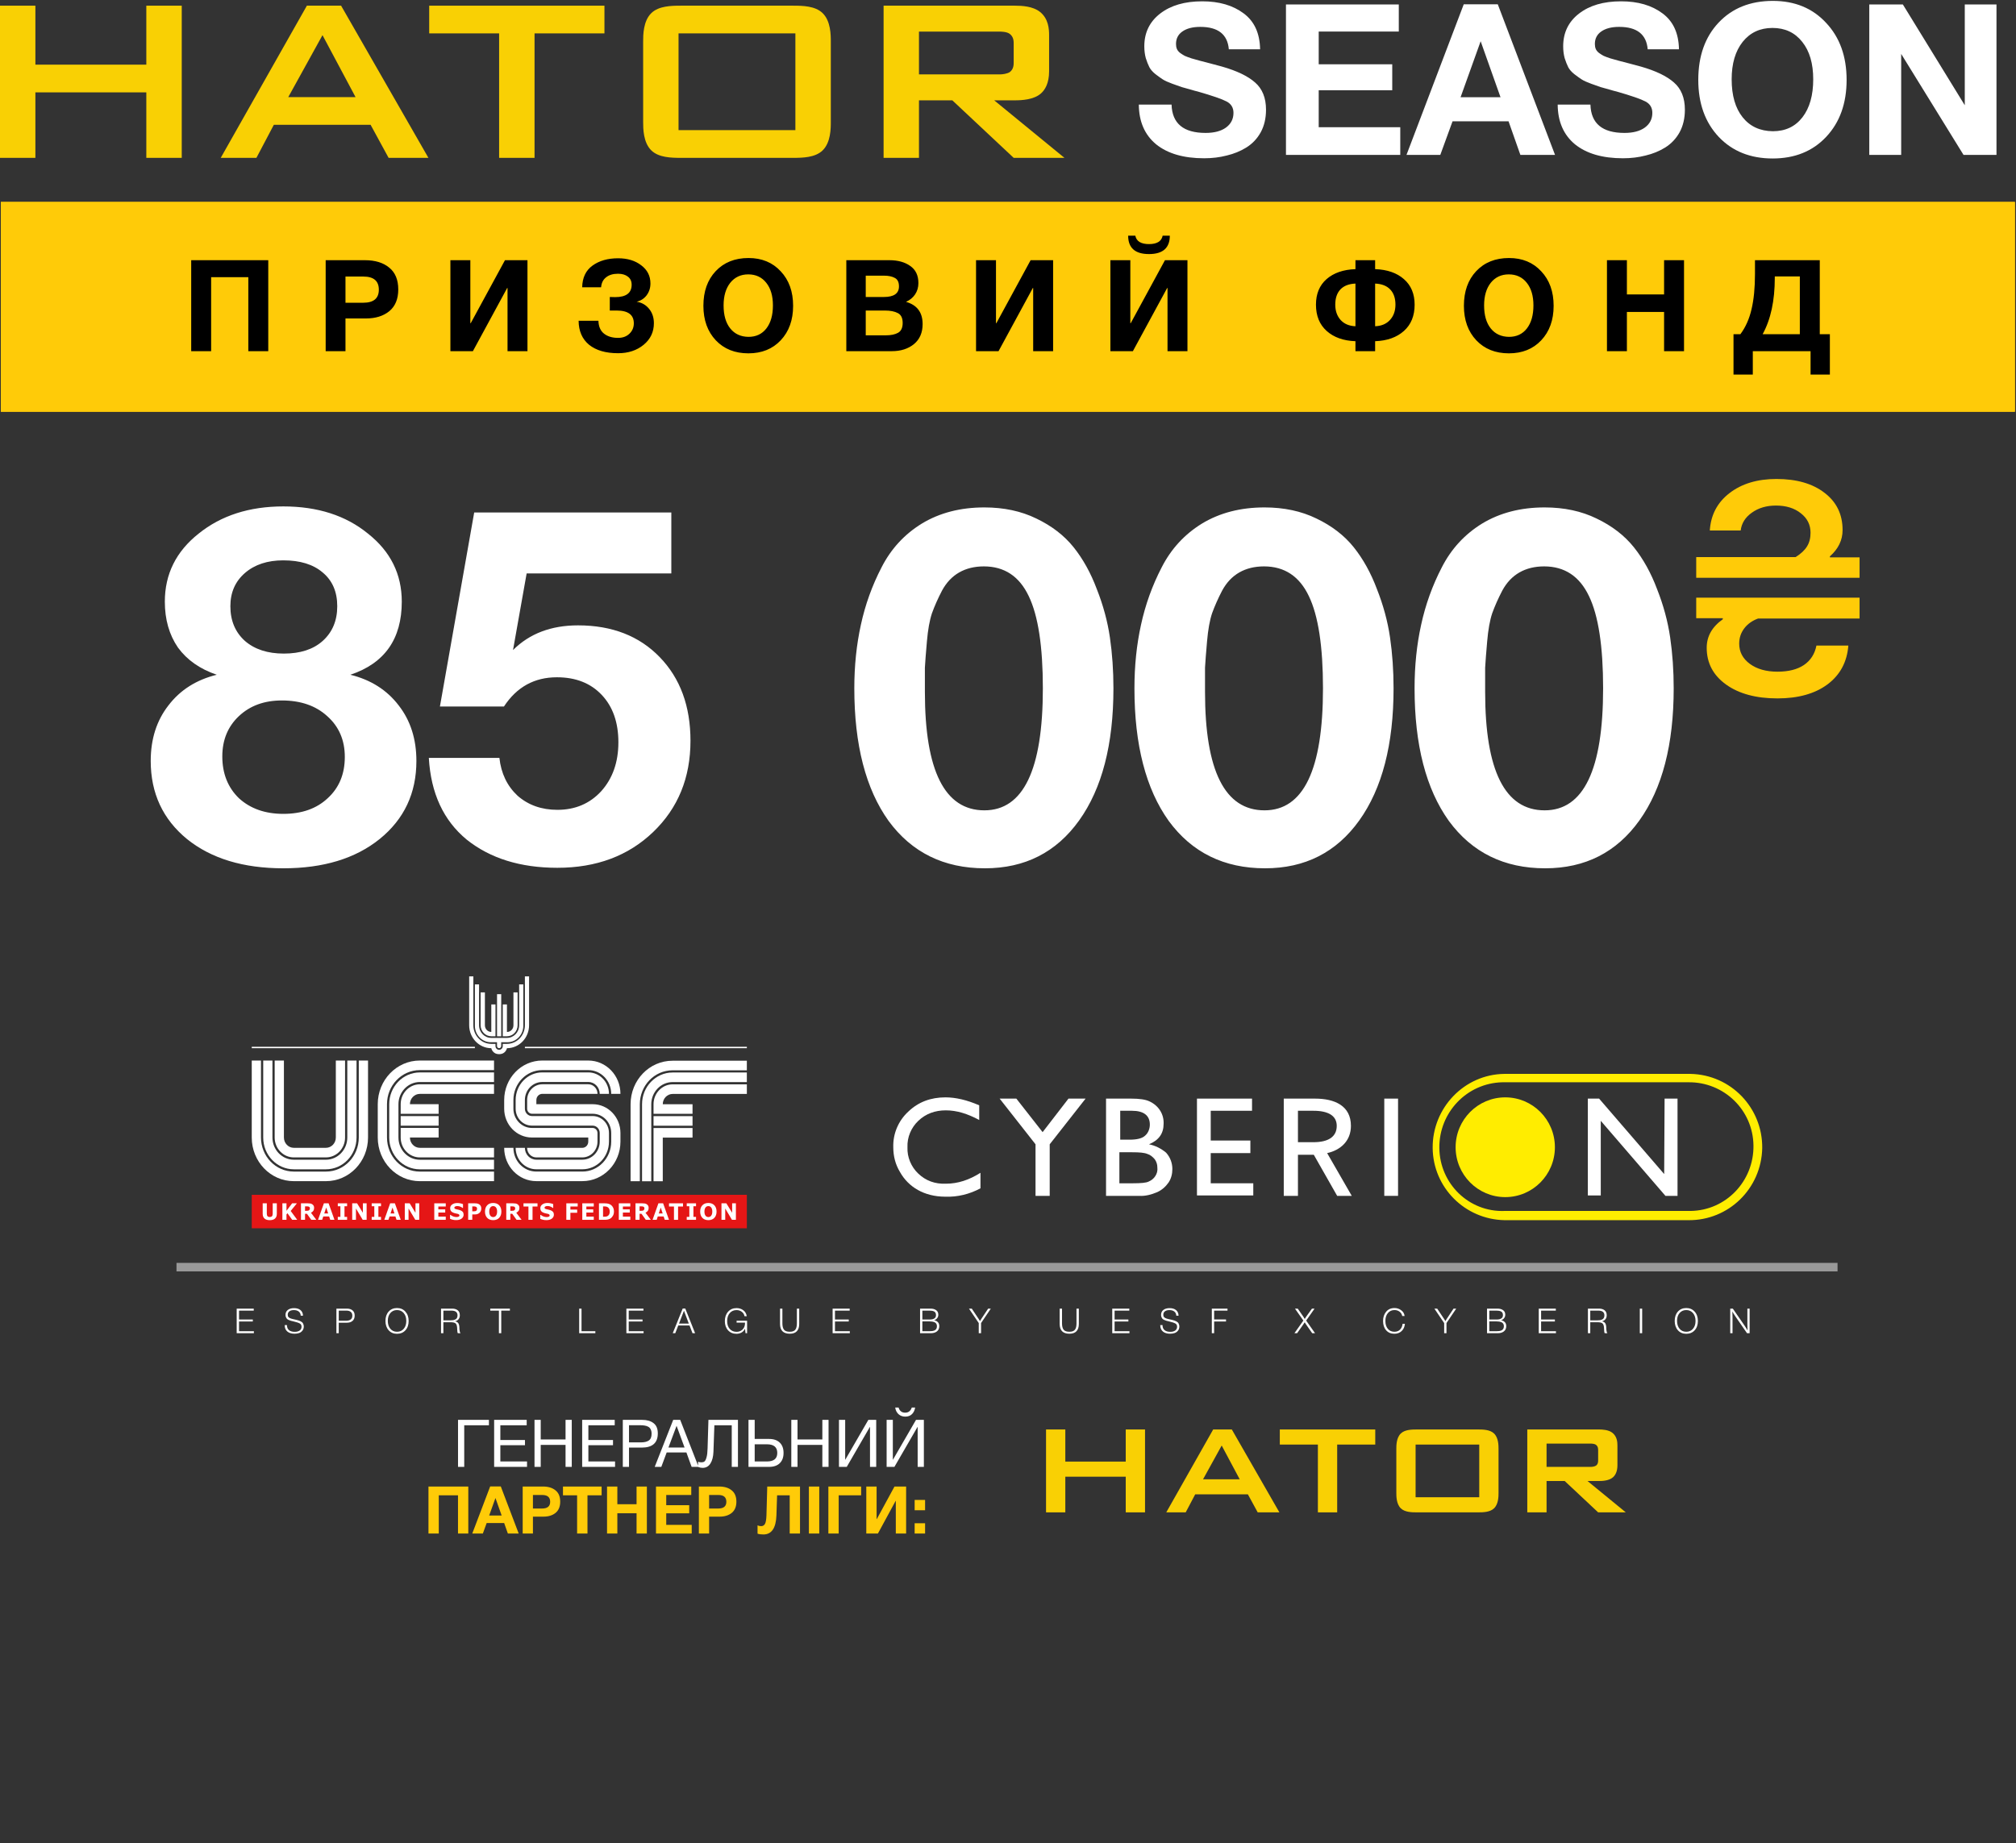 <?xml version="1.0" encoding="UTF-8"?> <svg xmlns="http://www.w3.org/2000/svg" width="1028" height="940" viewBox="0 0 1028 940" fill="none"><rect x="0" y="0" width="1028" height="940" fill="#333333" stroke="none"/> <path d="M90 646.297L937 646.297" stroke="white" stroke-opacity="0.5" stroke-width="4.342"></path> <path d="M848.812 560.336H855.406V609.933H849.237L816.266 571.666V609.719H809.672V560.336H815.415L848.599 598.816L848.812 560.336Z" fill="white"></path> <path d="M468.267 598.603C464.65 595.183 462.523 590.266 462.736 585.135C462.523 580.004 464.65 575.087 468.267 571.667C472.095 568.033 476.775 566.322 482.306 566.322C487.836 566.322 493.367 568.033 499.323 571.239V563.757C492.942 560.978 487.198 559.695 482.093 559.695C474.648 559.695 468.267 562.047 463.161 566.964C458.056 571.667 455.291 578.294 455.504 585.135C455.504 589.625 456.567 593.9 458.907 597.748C461.034 601.596 464.225 604.803 468.054 606.941C471.883 609.079 476.563 610.361 482.093 610.361C488.262 610.575 494.431 609.079 499.961 606.086V598.176C494.218 601.81 488.475 603.734 482.306 603.734C476.775 603.948 472.095 602.238 468.267 598.603Z" fill="white"></path> <path d="M531.652 577.438L518.251 560.336H509.742L528.036 583.638V609.933H535.268V583.638L553.562 560.336H544.84L531.652 577.438Z" fill="white"></path> <path d="M585.902 583.638C591.007 581.5 593.347 578.08 593.347 573.163C593.56 568.246 590.794 563.97 586.327 561.832C584.2 560.763 581.009 560.336 576.755 560.336H563.992V609.933H580.797C583.988 610.147 587.178 609.292 590.156 608.009C592.496 606.94 594.411 605.23 595.9 603.092C597.176 601.168 597.814 598.816 597.814 596.251C597.814 593.258 596.75 590.265 594.623 587.914C592.071 585.776 589.093 584.279 585.902 583.638ZM571.012 566.536H577.181C583.137 566.536 586.327 568.887 586.327 573.59C586.327 575.728 585.477 577.866 583.988 579.149C582.498 580.645 579.733 581.286 575.904 581.286H571.225V566.536H571.012ZM589.093 599.885C588.242 601.168 587.178 602.023 585.689 602.664C584.413 603.306 581.648 603.52 577.819 603.52H570.799V587.7H577.393C581.009 587.7 583.562 587.914 585.051 588.555C586.54 588.982 587.816 590.051 588.88 591.334C589.731 592.617 590.156 593.899 590.156 595.396C590.369 597.106 589.944 598.603 589.093 599.885Z" fill="white"></path> <path d="M617.379 588.127H637.587V581.714H617.379V566.536H638.438V560.336H610.359V609.719H639.076V603.52H617.379V588.127Z" fill="white"></path> <path d="M688.864 574.232C688.864 563.97 680.569 560.336 670.571 560.336H654.617V609.933H661.85V588.982H669.933L681.845 609.933H689.29L676.74 588.127C683.547 586.631 688.864 581.928 688.864 574.232ZM661.85 566.536H669.72C677.378 566.536 681.632 569.101 681.632 574.232C681.632 579.79 677.378 582.569 669.72 582.569H661.85V566.536Z" fill="white"></path> <path d="M712.895 560.336H705.875V609.933H712.895V560.336Z" fill="white"></path> <path d="M860.944 552.002C879.025 551.788 893.915 566.112 894.128 584.283C894.34 602.454 880.088 617.419 862.007 617.633C861.582 617.633 861.369 617.633 860.944 617.633H767.136C749.055 618.274 734.165 603.737 733.952 585.566C733.74 567.394 747.992 552.43 766.073 552.002C766.498 552.002 766.711 552.002 767.136 552.002H860.944ZM860.944 547.727H767.136C746.715 547.94 730.336 565.043 730.549 585.566C730.762 605.661 746.928 621.908 767.136 622.336H860.944C881.365 622.55 898.169 606.302 898.595 585.566C898.807 565.043 882.641 548.154 862.007 547.727C861.795 547.727 861.369 547.727 860.944 547.727Z" fill="#FFED00"></path> <path d="M767.563 610.575C781.543 610.575 792.876 599.185 792.876 585.135C792.876 571.085 781.543 559.695 767.563 559.695C753.583 559.695 742.25 571.085 742.25 585.135C742.25 599.185 753.583 610.575 767.563 610.575Z" fill="#FFED00"></path> <path d="M129.395 667.447V668.469H121.889V672.997H128.919V674.001H121.889V678.97H129.465V679.992H120.691V667.447H129.395ZM154.517 671.059H153.354C153.307 670.131 152.972 669.426 152.35 668.944C151.739 668.451 150.911 668.204 149.865 668.204C148.879 668.204 148.109 668.41 147.557 668.821C147.005 669.232 146.729 669.814 146.729 670.565C146.729 670.836 146.758 671.076 146.817 671.288C146.888 671.488 147.005 671.664 147.169 671.816C147.346 671.969 147.504 672.098 147.645 672.204C147.798 672.298 148.039 672.398 148.368 672.504C148.697 672.598 148.961 672.674 149.161 672.733C149.36 672.78 149.677 672.85 150.112 672.944C150.582 673.05 150.964 673.138 151.257 673.208C151.551 673.279 151.886 673.373 152.262 673.49C152.638 673.608 152.937 673.725 153.16 673.843C153.395 673.96 153.636 674.107 153.883 674.283C154.129 674.459 154.317 674.653 154.447 674.865C154.576 675.076 154.681 675.329 154.764 675.622C154.858 675.904 154.905 676.221 154.905 676.574C154.905 677.431 154.664 678.148 154.182 678.724C153.712 679.299 153.137 679.699 152.455 679.922C151.774 680.145 151.017 680.256 150.183 680.256C148.62 680.256 147.393 679.875 146.5 679.111C145.619 678.348 145.178 677.296 145.178 675.957V675.851H146.324C146.324 676.991 146.67 677.848 147.363 678.424C148.068 679 149.037 679.287 150.271 679.287C151.351 679.287 152.203 679.058 152.826 678.6C153.448 678.142 153.759 677.508 153.759 676.697C153.759 675.91 153.46 675.352 152.861 675.023C152.273 674.683 151.157 674.319 149.513 673.931C148.984 673.813 148.591 673.719 148.332 673.649C148.086 673.578 147.751 673.455 147.328 673.279C146.905 673.103 146.588 672.915 146.377 672.715C146.177 672.504 145.995 672.222 145.83 671.869C145.666 671.517 145.584 671.106 145.584 670.636C145.584 669.579 145.971 668.745 146.747 668.134C147.534 667.511 148.603 667.2 149.953 667.2C151.316 667.2 152.403 667.529 153.213 668.187C154.024 668.833 154.458 669.79 154.517 671.059ZM171.536 667.447H176.91C178.12 667.447 179.077 667.752 179.782 668.363C180.499 668.962 180.857 669.831 180.857 670.971C180.857 672.169 180.499 673.079 179.782 673.702C179.066 674.324 178.096 674.636 176.875 674.636H172.734V679.992H171.536V667.447ZM172.734 668.469V673.631H176.54C177.468 673.631 178.22 673.426 178.795 673.015C179.371 672.592 179.659 671.94 179.659 671.059C179.659 670.19 179.394 669.543 178.866 669.121C178.337 668.686 177.603 668.469 176.663 668.469H172.734ZM202.457 667.147C204.207 667.147 205.629 667.758 206.721 668.98C207.825 670.201 208.377 671.793 208.377 673.755C208.377 675.705 207.831 677.285 206.739 678.494C205.646 679.693 204.213 680.292 202.439 680.292C200.677 680.292 199.256 679.687 198.175 678.477C197.095 677.267 196.554 675.681 196.554 673.719C196.554 671.758 197.095 670.172 198.175 668.962C199.268 667.752 200.695 667.147 202.457 667.147ZM202.439 668.187C201.042 668.187 199.908 668.692 199.039 669.702C198.181 670.712 197.753 672.04 197.753 673.684C197.753 675.364 198.181 676.715 199.039 677.737C199.896 678.747 201.036 679.252 202.457 679.252C203.878 679.252 205.018 678.747 205.875 677.737C206.745 676.727 207.179 675.393 207.179 673.737C207.179 672.081 206.745 670.742 205.875 669.72C205.006 668.698 203.861 668.187 202.439 668.187ZM224.891 667.447H230.565C231.751 667.447 232.697 667.729 233.402 668.292C234.118 668.845 234.476 669.69 234.476 670.83C234.476 671.64 234.259 672.316 233.825 672.856C233.402 673.385 232.803 673.743 232.027 673.931C232.791 674.072 233.331 674.366 233.648 674.812C233.977 675.247 234.171 675.898 234.23 676.768C234.23 676.791 234.236 676.95 234.247 677.243C234.259 677.537 234.271 677.79 234.283 678.001C234.306 678.213 234.335 678.465 234.371 678.759C234.418 679.052 234.476 679.305 234.547 679.516C234.629 679.728 234.723 679.886 234.829 679.992H233.472C233.366 679.863 233.29 679.634 233.243 679.305C233.196 678.976 233.161 678.553 233.137 678.036C233.114 677.52 233.102 677.243 233.102 677.208C233.02 676.069 232.744 675.317 232.274 674.953C231.804 674.577 230.97 674.389 229.772 674.389H226.089V679.992H224.891V667.447ZM226.089 668.469V673.438H229.631C230.148 673.438 230.594 673.408 230.97 673.349C231.346 673.291 231.722 673.179 232.098 673.015C232.485 672.85 232.779 672.592 232.979 672.239C233.19 671.875 233.296 671.429 233.296 670.9C233.296 669.279 232.256 668.469 230.177 668.469H226.089ZM260.005 667.447V668.469H255.6V679.992H254.402V668.469H249.997V667.447H260.005ZM303.579 678.97V679.992H295.333V667.447H296.531V678.97H303.579ZM328.108 667.447V668.469H320.602V672.997H327.633V674.001H320.602V678.97H328.179V679.992H319.404V667.447H328.108ZM349.442 667.411L354.446 679.992H353.125L351.61 676.045H345.865L344.333 679.992H343.046L348.121 667.411H349.442ZM351.24 675.076L348.773 668.539L346.236 675.076H351.24ZM380.963 673.614V679.992H380.17L379.958 678.213L379.923 677.649C379.547 678.483 378.972 679.135 378.196 679.605C377.433 680.063 376.54 680.292 375.518 680.292C373.768 680.292 372.346 679.699 371.254 678.512C370.161 677.314 369.615 675.758 369.615 673.843C369.615 671.869 370.161 670.266 371.254 669.033C372.358 667.799 373.797 667.182 375.571 667.182C376.922 667.182 378.079 667.552 379.042 668.292C380.005 669.021 380.587 670.031 380.786 671.323H379.641C379.465 670.36 378.995 669.602 378.231 669.05C377.48 668.486 376.599 668.204 375.588 668.204C374.132 668.204 372.969 668.715 372.1 669.737C371.23 670.759 370.796 672.122 370.796 673.825C370.796 675.481 371.23 676.809 372.1 677.807C372.981 678.794 374.138 679.287 375.571 679.287C376.687 679.287 377.632 678.964 378.408 678.318C379.195 677.66 379.67 676.791 379.835 675.711C379.882 675.382 379.905 675.012 379.905 674.6H375.606V673.614H380.963ZM407.537 667.447V675.288C407.537 676.909 407.132 678.142 406.322 678.988C405.523 679.834 404.319 680.256 402.709 680.256C401.065 680.256 399.826 679.834 398.992 678.988C398.169 678.142 397.758 676.897 397.758 675.252V667.447H398.956V674.953C398.956 676.398 399.227 677.478 399.767 678.195C400.319 678.9 401.306 679.252 402.727 679.252C403.455 679.252 404.06 679.152 404.542 678.953C405.024 678.753 405.394 678.453 405.652 678.054C405.91 677.655 406.087 677.208 406.181 676.715C406.286 676.221 406.339 675.628 406.339 674.935V667.447H407.537ZM433.273 667.447V668.469H425.767V672.997H432.797V674.001H425.767V678.97H433.343V679.992H424.568V667.447H433.273ZM469.166 667.447H474.541C475.668 667.447 476.602 667.705 477.342 668.222C478.094 668.739 478.47 669.526 478.47 670.583C478.47 671.253 478.258 671.846 477.835 672.363C477.424 672.88 476.913 673.208 476.303 673.349C477.078 673.502 477.712 673.825 478.206 674.319C478.711 674.812 478.963 675.505 478.963 676.398C478.963 677.561 478.558 678.453 477.747 679.076C476.949 679.687 475.938 679.992 474.717 679.992H469.166V667.447ZM470.329 668.469V672.997H474.311C475.145 672.997 475.85 672.821 476.426 672.468C477.001 672.116 477.289 671.54 477.289 670.742C477.289 670.272 477.195 669.878 477.007 669.561C476.831 669.244 476.573 669.009 476.232 668.856C475.891 668.704 475.545 668.604 475.192 668.557C474.852 668.498 474.452 668.469 473.994 668.469H470.329ZM470.329 673.966V678.97H474.082C474.588 678.97 475.028 678.941 475.404 678.882C475.792 678.823 476.173 678.712 476.549 678.547C476.937 678.371 477.236 678.107 477.448 677.754C477.659 677.39 477.765 676.944 477.765 676.415C477.765 675.91 477.653 675.487 477.43 675.147C477.219 674.794 476.913 674.542 476.514 674.389C476.115 674.225 475.721 674.113 475.333 674.054C474.946 673.995 474.505 673.966 474.012 673.966H470.329ZM505.235 667.447L500.266 674.812V679.992H499.085V674.812L494.099 667.447H495.526L499.032 672.697C499.103 672.803 499.173 672.921 499.244 673.05C499.326 673.167 499.414 673.302 499.508 673.455C499.602 673.608 499.672 673.725 499.719 673.808C499.919 673.432 500.131 673.079 500.354 672.75L503.878 667.447H505.235ZM550.124 667.447V675.288C550.124 676.909 549.719 678.142 548.908 678.988C548.11 679.834 546.906 680.256 545.296 680.256C543.652 680.256 542.413 679.834 541.579 678.988C540.756 678.142 540.345 676.897 540.345 675.252V667.447H541.543V674.953C541.543 676.398 541.813 677.478 542.354 678.195C542.906 678.9 543.893 679.252 545.314 679.252C546.042 679.252 546.647 679.152 547.129 678.953C547.61 678.753 547.98 678.453 548.239 678.054C548.497 677.655 548.674 677.208 548.767 676.715C548.873 676.221 548.926 675.628 548.926 674.935V667.447H550.124ZM575.86 667.447V668.469H568.353V672.997H575.384V674.001H568.353V678.97H575.93V679.992H567.155V667.447H575.86ZM600.982 671.059H599.819C599.772 670.131 599.437 669.426 598.815 668.944C598.204 668.451 597.376 668.204 596.33 668.204C595.343 668.204 594.574 668.41 594.022 668.821C593.47 669.232 593.194 669.814 593.194 670.565C593.194 670.836 593.223 671.076 593.282 671.288C593.352 671.488 593.47 671.664 593.634 671.816C593.81 671.969 593.969 672.098 594.11 672.204C594.263 672.298 594.503 672.398 594.832 672.504C595.161 672.598 595.426 672.674 595.625 672.733C595.825 672.78 596.142 672.85 596.577 672.944C597.047 673.05 597.428 673.138 597.722 673.208C598.016 673.279 598.351 673.373 598.726 673.49C599.102 673.608 599.402 673.725 599.625 673.843C599.86 673.96 600.101 674.107 600.347 674.283C600.594 674.459 600.782 674.653 600.911 674.865C601.041 675.076 601.146 675.329 601.228 675.622C601.322 675.904 601.369 676.221 601.369 676.574C601.369 677.431 601.129 678.148 600.647 678.724C600.177 679.299 599.602 679.699 598.92 679.922C598.239 680.145 597.481 680.256 596.647 680.256C595.085 680.256 593.857 679.875 592.965 679.111C592.084 678.348 591.643 677.296 591.643 675.957V675.851H592.788C592.788 676.991 593.135 677.848 593.828 678.424C594.533 679 595.502 679.287 596.735 679.287C597.816 679.287 598.668 679.058 599.29 678.6C599.913 678.142 600.224 677.508 600.224 676.697C600.224 675.91 599.925 675.352 599.325 675.023C598.738 674.683 597.622 674.319 595.978 673.931C595.449 673.813 595.056 673.719 594.797 673.649C594.55 673.578 594.216 673.455 593.793 673.279C593.37 673.103 593.053 672.915 592.841 672.715C592.642 672.504 592.46 672.222 592.295 671.869C592.131 671.517 592.048 671.106 592.048 670.636C592.048 669.579 592.436 668.745 593.211 668.134C593.998 667.511 595.067 667.2 596.418 667.2C597.781 667.2 598.867 667.529 599.678 668.187C600.488 668.833 600.923 669.79 600.982 671.059ZM625.93 667.447V668.469H619.111V672.979H625.172V674.001H619.111V679.992H617.93V667.447H625.93ZM670.322 667.447L666.041 673.543L670.569 679.992H669.124L665.988 675.499C665.741 675.147 665.582 674.906 665.512 674.777C665.441 674.636 665.377 674.518 665.318 674.424C665.259 674.483 665.183 674.577 665.089 674.706C665.007 674.835 664.913 674.982 664.807 675.147C664.701 675.311 664.631 675.423 664.596 675.481L661.424 679.992H660.05L664.613 673.543L660.332 667.447H661.741L664.543 671.464C664.649 671.617 664.784 671.84 664.948 672.134C665.124 672.416 665.248 672.609 665.318 672.715C665.612 672.292 665.882 671.869 666.129 671.446L669.001 667.447H670.322ZM716.391 675.182C716.261 676.732 715.703 677.972 714.717 678.9C713.742 679.816 712.502 680.274 710.999 680.274C709.26 680.274 707.868 679.681 706.823 678.494C705.777 677.308 705.255 675.722 705.255 673.737C705.255 671.881 705.772 670.319 706.805 669.05C707.851 667.781 709.284 667.147 711.105 667.147C712.373 667.147 713.507 667.523 714.505 668.275C715.515 669.015 716.091 669.996 716.232 671.217H715.034C714.846 670.289 714.394 669.555 713.677 669.015C712.961 668.463 712.091 668.187 711.069 668.187C709.683 668.187 708.561 668.698 707.704 669.72C706.858 670.73 706.435 672.069 706.435 673.737C706.435 675.405 706.852 676.744 707.686 677.754C708.532 678.753 709.648 679.252 711.034 679.252C712.244 679.252 713.207 678.882 713.924 678.142C714.64 677.39 715.069 676.404 715.21 675.182H716.391ZM742.558 667.447L737.589 674.812V679.992H736.409V674.812L731.422 667.447H732.849L736.356 672.697C736.426 672.803 736.497 672.921 736.567 673.05C736.65 673.167 736.738 673.302 736.832 673.455C736.926 673.608 736.996 673.725 737.043 673.808C737.243 673.432 737.454 673.079 737.677 672.75L741.201 667.447H742.558ZM758.263 667.447H763.638C764.765 667.447 765.699 667.705 766.439 668.222C767.191 668.739 767.567 669.526 767.567 670.583C767.567 671.253 767.355 671.846 766.932 672.363C766.521 672.88 766.01 673.208 765.4 673.349C766.175 673.502 766.809 673.825 767.302 674.319C767.808 674.812 768.06 675.505 768.06 676.398C768.06 677.561 767.655 678.453 766.844 679.076C766.046 679.687 765.035 679.992 763.814 679.992H758.263V667.447ZM759.426 668.469V672.997H763.408C764.242 672.997 764.947 672.821 765.523 672.468C766.098 672.116 766.386 671.54 766.386 670.742C766.386 670.272 766.292 669.878 766.104 669.561C765.928 669.244 765.67 669.009 765.329 668.856C764.988 668.704 764.642 668.604 764.289 668.557C763.949 668.498 763.549 668.469 763.091 668.469H759.426ZM759.426 673.966V678.97H763.179C763.685 678.97 764.125 678.941 764.501 678.882C764.889 678.823 765.27 678.712 765.646 678.547C766.034 678.371 766.333 678.107 766.545 677.754C766.756 677.39 766.862 676.944 766.862 676.415C766.862 675.91 766.75 675.487 766.527 675.147C766.316 674.794 766.01 674.542 765.611 674.389C765.212 674.225 764.818 674.113 764.43 674.054C764.043 673.995 763.602 673.966 763.109 673.966H759.426ZM793.345 667.447V668.469H785.839V672.997H792.869V674.001H785.839V678.97H793.415V679.992H784.64V667.447H793.345ZM809.71 667.447H815.383C816.57 667.447 817.515 667.729 818.22 668.292C818.937 668.845 819.295 669.69 819.295 670.83C819.295 671.64 819.078 672.316 818.643 672.856C818.22 673.385 817.621 673.743 816.846 673.931C817.609 674.072 818.15 674.366 818.467 674.812C818.796 675.247 818.99 675.898 819.048 676.768C819.048 676.791 819.054 676.95 819.066 677.243C819.078 677.537 819.09 677.79 819.101 678.001C819.125 678.213 819.154 678.465 819.189 678.759C819.236 679.052 819.295 679.305 819.366 679.516C819.448 679.728 819.542 679.886 819.648 679.992H818.291C818.185 679.863 818.109 679.634 818.062 679.305C818.015 678.976 817.979 678.553 817.956 678.036C817.933 677.52 817.921 677.243 817.921 677.208C817.839 676.069 817.562 675.317 817.093 674.953C816.623 674.577 815.789 674.389 814.591 674.389H810.908V679.992H809.71V667.447ZM810.908 668.469V673.438H814.45C814.966 673.438 815.413 673.408 815.789 673.349C816.165 673.291 816.541 673.179 816.916 673.015C817.304 672.85 817.598 672.592 817.797 672.239C818.009 671.875 818.115 671.429 818.115 670.9C818.115 669.279 817.075 668.469 814.996 668.469H810.908ZM837.373 667.447V679.992H836.175V667.447H837.373ZM859.868 667.147C861.619 667.147 863.04 667.758 864.132 668.98C865.237 670.201 865.789 671.793 865.789 673.755C865.789 675.705 865.242 677.285 864.15 678.494C863.058 679.693 861.624 680.292 859.851 680.292C858.089 680.292 856.667 679.687 855.587 678.477C854.506 677.267 853.966 675.681 853.966 673.719C853.966 671.758 854.506 670.172 855.587 668.962C856.679 667.752 858.106 667.147 859.868 667.147ZM859.851 668.187C858.453 668.187 857.319 668.692 856.45 669.702C855.593 670.712 855.164 672.04 855.164 673.684C855.164 675.364 855.593 676.715 856.45 677.737C857.308 678.747 858.447 679.252 859.868 679.252C861.29 679.252 862.429 678.747 863.287 677.737C864.156 676.727 864.591 675.393 864.591 673.737C864.591 672.081 864.156 670.742 863.287 669.72C862.417 668.698 861.272 668.187 859.851 668.187ZM892.17 667.447V679.992H890.848L885.016 671.57C884.241 670.442 883.689 669.549 883.36 668.892C883.418 669.726 883.448 670.724 883.448 671.887V679.992H882.285V667.447H883.606L889.474 675.957C890.132 676.909 890.678 677.784 891.112 678.583C891.054 676.738 891.024 675.634 891.024 675.27V667.447H892.17Z" fill="white"></path> <path d="M236.722 748.164H233.557V724.188H249.316V726.95H236.722V748.164ZM268.574 724.188V726.95H255.138V734.459H267.698V737.119H255.138V745.403H268.742V748.164H251.972V724.188H268.574ZM291.55 724.188V748.164H288.385V736.951H275.724V748.164H272.558V724.188H275.724V734.189H288.385V724.188H291.55ZM313.461 724.188V726.95H300.025V734.459H312.586V737.119H300.025V745.403H313.63V748.164H296.86V724.188H313.461ZM317.581 724.188H327.447C329.894 724.188 331.836 724.749 333.273 725.872C334.709 726.972 335.428 728.712 335.428 731.091C335.428 735.918 332.7 738.331 327.245 738.331H320.746V748.164H317.581V724.188ZM320.746 726.916V735.671H326.841C328.547 735.671 329.871 735.357 330.814 734.728C331.78 734.077 332.262 732.932 332.262 731.293C332.262 730.373 332.105 729.61 331.791 729.004C331.499 728.397 331.061 727.949 330.478 727.657C329.894 727.365 329.288 727.174 328.659 727.084C328.031 726.972 327.279 726.916 326.403 726.916H320.746ZM346.85 724.188L356.212 748.164H352.676L350.016 740.823H339.947L337.22 748.164H333.852L343.281 724.188H346.85ZM349.073 738.298L344.998 727.219L340.857 738.298H349.073ZM376.296 724.188V748.164H373.131V726.95H364.275L363.803 740.453C363.713 742.967 363.197 744.965 362.254 746.447C361.334 747.928 359.998 748.669 358.247 748.669C357.529 748.669 356.765 748.512 355.957 748.198V745.504C356.316 745.728 356.889 745.841 357.675 745.841C358.326 745.841 358.842 745.695 359.224 745.403C359.628 745.089 359.976 744.393 360.267 743.315C360.582 742.237 360.761 740.733 360.806 738.803L361.244 724.188H376.296ZM399.55 741.059C399.55 743.304 398.899 745.055 397.597 746.312C396.318 747.547 394.511 748.164 392.176 748.164H381.67V724.188H384.835V733.92H392.176C394.533 733.92 396.351 734.549 397.631 735.806C398.911 737.04 399.55 738.791 399.55 741.059ZM396.351 741.059C396.351 738.118 394.6 736.648 391.098 736.648H384.835V745.403H391.098C394.6 745.403 396.351 743.955 396.351 741.059ZM422.497 724.188V748.164H419.332V736.951H406.67V748.164H403.505V724.188H406.67V734.189H419.332V724.188H422.497ZM427.807 748.164V724.188H430.972V744.494H431.039L442.792 724.188H446.799V748.164H443.633V727.791H443.566L431.78 748.164H427.807ZM466.656 717.891C466.431 719.306 465.881 720.439 465.006 721.292C464.153 722.123 463.019 722.538 461.605 722.538C460.235 722.538 459.079 722.112 458.136 721.259C457.216 720.383 456.666 719.261 456.486 717.891H458.203C458.72 719.642 459.842 720.518 461.571 720.518C463.232 720.518 464.355 719.642 464.938 717.891H466.656ZM452.108 748.164V724.188H455.274V744.494H455.341L467.093 724.188H471.101V748.164H467.935V727.791H467.868L456.082 748.164H452.108Z" fill="white"></path> <path d="M238.793 758.188V782.164H233.54V762.667H223.741V782.164H218.488V758.188H238.793ZM255.368 758.155L264.494 782.164H258.971L257.085 776.81H248.162L246.209 782.164H240.821L249.947 758.155H255.368ZM255.806 772.971L252.64 764.048L249.441 772.971H255.806ZM266.533 758.188H276.871C279.565 758.188 281.698 758.839 283.269 760.141C284.863 761.421 285.66 763.34 285.66 765.9C285.66 768.414 284.874 770.322 283.303 771.624C281.731 772.904 279.677 773.544 277.141 773.544H271.753V782.164H266.533V758.188ZM271.753 762.499V769.402H276.433C279.172 769.402 280.542 768.257 280.542 765.967C280.542 763.655 279.183 762.499 276.467 762.499H271.753ZM306.773 758.188V762.667H299.567V782.164H294.28V762.667H287.074V758.188H306.773ZM329.851 758.188V782.164H324.598V771.826H314.799V782.164H309.546V758.188H314.799V767.213H324.598V758.188H329.851ZM352.487 758.188V762.499H339.725V767.718H351.443V771.86H339.725V777.753H352.723V782.164H334.505V758.188H352.487ZM356.374 758.188H366.712C369.406 758.188 371.539 758.839 373.11 760.141C374.704 761.421 375.501 763.34 375.501 765.9C375.501 768.414 374.715 770.322 373.144 771.624C371.572 772.904 369.518 773.544 366.981 773.544H361.594V782.164H356.374V758.188ZM361.594 762.499V769.402H366.274C369.013 769.402 370.382 768.257 370.382 765.967C370.382 763.655 369.024 762.499 366.308 762.499H361.594ZM407.939 758.188V782.164H402.686V762.667H396.255L395.918 772.836C395.693 779.369 393.471 782.635 389.25 782.635C388.083 782.635 387.095 782.501 386.287 782.231V777.989C386.826 778.258 387.443 778.393 388.139 778.393C388.97 778.393 389.61 778.022 390.059 777.281C390.508 776.518 390.766 775.014 390.833 772.769L391.237 758.188H407.939ZM417.761 758.188V782.164H412.475V758.188H417.761ZM439.108 758.188V762.667H427.659V782.164H422.406V758.188H439.108ZM462.047 758.188V782.164H456.794V765.529H456.693L447.669 782.164H441.742V758.188H446.995V774.789H447.096L456.121 758.188H462.047ZM471.719 765.024V770.277H466.398V765.024H471.719ZM471.719 776.911V782.164H466.398V776.911H471.719Z" fill="#FFCB08"></path> <g clip-path="url(#clip0_559_2)"> <path d="M332.102 602.482H327.391V563.207C327.391 554.266 334.373 547.016 342.982 547.016H380.827V551.908H342.987C336.978 551.908 332.102 556.967 332.102 563.213V602.482Z" fill="white"></path> <path d="M326.258 602.474H321.547V563.204C321.547 550.95 331.113 541.016 342.913 541.016H380.832V545.908H342.918C333.719 545.908 326.264 553.651 326.264 563.204V602.468L326.258 602.474Z" fill="white"></path> <path d="M380.837 557.947V553.055H343.018C337.626 553.055 333.25 557.594 333.25 563.199V568.098H353.138V563.205H337.961C337.961 560.3 340.227 557.947 343.024 557.947H380.837Z" fill="white"></path> <path d="M353.138 575.328H333.25V602.481H337.961V580.221H353.138V575.328Z" fill="white"></path> <path d="M353.138 569.273H333.25V574.166H353.138V569.273Z" fill="white"></path> <path d="M299.99 546.969H276.513C269.015 546.969 262.938 553.281 262.938 561.067V565.48C262.938 570.251 266.66 574.117 271.254 574.117H302.208C304.202 574.117 305.813 575.795 305.813 577.861V582.279C305.813 587.365 301.846 591.484 296.949 591.484H273.472C270.254 591.484 267.649 588.778 267.649 585.437V585.426H262.938V585.437C262.938 591.479 267.654 596.377 273.472 596.377H296.949C304.446 596.377 310.524 590.065 310.524 582.279V577.866C310.524 573.095 306.802 569.229 302.208 569.229H271.254C269.26 569.229 267.649 567.55 267.649 565.485V561.067C267.649 555.981 271.616 551.862 276.513 551.862H299.99C303.207 551.862 305.813 554.567 305.813 557.908H310.524C310.524 551.867 305.808 546.969 299.99 546.969Z" fill="white"></path> <path d="M304.681 557.916C304.681 555.21 302.575 553.023 299.975 553.023H276.545C272.265 553.023 268.798 556.624 268.798 561.069V565.476C268.798 566.907 269.914 568.061 271.286 568.061H302.229C307.446 568.061 311.673 572.451 311.673 577.868V582.275C311.673 590.708 305.09 597.539 296.97 597.539H273.466C267.027 597.539 261.805 592.116 261.805 585.428H257.094C257.094 594.816 264.421 602.426 273.461 602.426H296.97C307.69 602.426 316.379 593.403 316.379 582.27V577.879C316.379 569.762 310.046 563.185 302.229 563.185H273.504V561.064C273.504 559.319 274.865 557.905 276.545 557.905H304.681V557.916Z" fill="white"></path> <path d="M300.012 540.914H276.503C265.783 540.914 257.094 549.938 257.094 561.071V565.483C257.094 573.601 263.427 580.178 271.244 580.178H299.969V582.282C299.969 584.027 298.608 585.441 296.928 585.441H268.792C268.792 588.141 270.898 590.328 273.498 590.328H296.928C301.208 590.328 304.675 586.727 304.675 582.282V577.875C304.675 576.445 303.559 575.291 302.187 575.291H271.244C266.027 575.291 261.8 570.9 261.8 565.483V561.076C261.8 552.644 268.383 545.807 276.503 545.807H300.006C306.446 545.807 311.668 551.23 311.668 557.917H316.379C316.379 548.529 309.052 540.92 300.012 540.92V540.914Z" fill="white"></path> <path d="M251.91 596.398H214.081C205.461 596.398 198.469 589.142 198.469 580.185V563.198C198.469 554.246 205.456 546.984 214.081 546.984H251.91V551.877H214.081C208.062 551.877 203.18 556.947 203.18 563.198V580.19C203.18 586.441 208.062 591.511 214.081 591.511H251.91V596.404V596.398Z" fill="white"></path> <path d="M223.666 569.25H204.32V574.143H223.666V569.25Z" fill="white"></path> <path d="M214.099 557.924H251.912V553.031H214.099C208.702 553.031 204.32 557.576 204.32 563.187V568.091H223.666V563.187H209.032C209.032 560.282 211.302 557.924 214.099 557.924Z" fill="white"></path> <path d="M214.099 585.437C211.302 585.437 209.032 583.079 209.032 580.174H223.666V575.281H204.32V580.174C204.32 585.779 208.697 590.33 214.099 590.33H251.912V585.437H214.099Z" fill="white"></path> <path d="M251.916 602.444H214.065C202.223 602.444 192.625 592.476 192.625 580.178V563.18C192.625 550.882 202.223 540.914 214.065 540.914H251.916V545.807H214.065C204.829 545.807 197.336 553.582 197.336 563.18V580.178C197.336 589.77 204.823 597.551 214.065 597.551H251.916V602.444Z" fill="white"></path> <path d="M134.219 580.178V540.914H138.93V580.178C138.93 586.429 143.806 591.493 149.826 591.493H166.199C172.218 591.493 177.094 586.429 177.094 580.183V540.914H181.806V580.178C181.806 589.13 174.818 596.391 166.193 596.391H149.826C141.206 596.391 134.219 589.135 134.219 580.183V580.178Z" fill="white"></path> <path d="M166.182 590.328H149.836C144.439 590.328 140.062 585.783 140.062 580.178V540.914H144.774V580.172C144.774 583.077 147.044 585.435 149.841 585.435H166.177C168.974 585.435 171.245 583.077 171.245 580.172V540.914H175.956V580.178C175.956 585.783 171.58 590.328 166.182 590.328Z" fill="white"></path> <path d="M166.231 602.438H149.805C137.968 602.438 128.375 592.476 128.375 580.183V540.914H133.086V580.178C133.086 589.77 140.573 597.546 149.81 597.546H166.236C175.473 597.546 182.954 589.77 182.954 580.183V540.914H187.666V580.183C187.666 592.476 178.073 602.438 166.236 602.438H166.231Z" fill="white"></path> <path d="M254.514 537.661C251.074 537.661 250.526 534.624 250.526 534.624C244.294 534.624 239.242 529.378 239.242 522.906V498H241.369V522.911C241.369 528.157 245.469 532.415 250.521 532.415H252.653V533.52C252.653 534.585 253.488 535.452 254.514 535.452C255.54 535.452 256.375 534.585 256.375 533.52V532.415H258.508C263.559 532.415 267.659 528.163 267.659 522.911V498H269.786V522.906C269.786 529.378 264.735 534.624 258.502 534.624C258.502 534.624 257.955 537.661 254.514 537.661Z" fill="white"></path> <path d="M264.724 502.078V522.919C264.724 526.481 261.943 529.369 258.513 529.369H250.494C247.064 529.369 244.283 526.481 244.283 522.919V502.078H242.156V523.173C242.156 527.818 245.778 531.578 250.25 531.578H253.44V533.506C253.44 534.113 253.919 534.61 254.504 534.61C255.089 534.61 255.567 534.113 255.567 533.506V531.578H258.758C263.23 531.578 266.851 527.818 266.851 523.173V502.078H264.724Z" fill="white"></path> <path d="M255.58 507.07H253.453V528.558H255.58V507.07Z" fill="white"></path> <path d="M252.653 512.302H250.526V526.334C248.728 526.334 247.266 524.821 247.266 522.949V506.172H245.086V522.899C245.086 526.019 247.521 528.548 250.526 528.543H252.653V512.302Z" fill="white"></path> <path d="M261.815 506.172V522.954C261.815 524.821 260.358 526.339 258.555 526.339H258.502V512.307H256.375V528.548H258.502C261.506 528.548 263.937 526.019 263.937 522.905V506.172H261.81H261.815Z" fill="white"></path> <path d="M236.055 533.906H128.375V534.619H236.055H242.155V533.906H236.055Z" fill="white"></path> <path d="M380.84 533.906H267.656V534.619H380.84V533.906Z" fill="white"></path> <path d="M380.831 609.406H128.375V626.487H380.831V609.406Z" fill="#E51616"></path> <path d="M141.158 619.11C141.158 620.148 140.855 620.943 140.244 621.501C139.632 622.053 138.739 622.329 137.553 622.329C136.367 622.329 135.469 622.053 134.862 621.501C134.256 620.949 133.953 620.154 133.953 619.115V613.742H136.054V618.988C136.054 619.574 136.171 620.005 136.405 620.292C136.638 620.579 137.021 620.722 137.553 620.722C138.085 620.722 138.457 620.584 138.696 620.308C138.936 620.032 139.058 619.596 139.058 618.988V613.742H141.158V619.11Z" fill="white"></path> <path d="M151.554 622.147H148.985L146.566 618.784L146.082 619.408V622.153H143.992V613.742H146.082V617.553L148.975 613.742H151.394L148.23 617.635L151.554 622.153V622.147Z" fill="white"></path> <path d="M161.27 622.153H158.717L156.516 619.071H155.548V622.153H153.469V613.742H156.973C157.452 613.742 157.861 613.77 158.207 613.825C158.552 613.88 158.871 614.002 159.174 614.195C159.478 614.383 159.722 614.626 159.903 614.924C160.084 615.222 160.174 615.598 160.174 616.051C160.174 616.669 160.036 617.177 159.759 617.569C159.483 617.961 159.084 618.287 158.574 618.547L161.275 622.147L161.27 622.153ZM158.01 616.321C158.01 616.111 157.967 615.929 157.888 615.78C157.803 615.631 157.659 615.509 157.457 615.427C157.313 615.366 157.148 615.327 156.962 615.316C156.776 615.305 156.553 615.294 156.303 615.294H155.548V617.558H156.191C156.526 617.558 156.803 617.542 157.026 617.508C157.25 617.475 157.441 617.398 157.59 617.276C157.733 617.161 157.84 617.033 157.909 616.89C157.978 616.746 158.01 616.559 158.01 616.321Z" fill="white"></path> <path d="M170.558 622.153H168.399L167.835 620.452H164.841L164.278 622.153H162.172L165.16 613.742H167.564L170.552 622.153H170.558ZM167.335 618.911L166.341 615.896L165.346 618.911H167.341H167.335Z" fill="white"></path> <path d="M176.993 622.153H172.25V620.662H173.579V615.233H172.25V613.742H176.993V615.233H175.664V620.662H176.993V622.153Z" fill="white"></path> <path d="M186.953 622.153H184.943L181.508 616.382V622.153H179.594V613.742H182.088L185.039 618.558V613.742H186.953V622.153Z" fill="white"></path> <path d="M194.282 622.153H189.539V620.662H190.868V615.233H189.539V613.742H194.282V615.233H192.953V620.662H194.282V622.153Z" fill="white"></path> <path d="M204.355 622.153H202.196L201.632 620.452H198.638L198.075 622.153H195.969L198.957 613.742H201.361L204.349 622.153H204.355ZM201.132 618.911L200.138 615.896L199.143 618.911H201.137H201.132Z" fill="white"></path> <path d="M213.774 622.153H211.764L208.328 616.382V622.153H206.414V613.742H208.908L211.859 618.558V613.742H213.774V622.153Z" fill="white"></path> <path d="M227.3 622.153H221.445V613.742H227.3V615.371H223.519V616.824H227.029V618.447H223.519V620.524H227.3V622.153Z" fill="white"></path> <path d="M236.416 619.497C236.416 620.325 236.075 620.999 235.4 621.518C234.725 622.037 233.805 622.297 232.646 622.297C231.975 622.297 231.391 622.236 230.891 622.115C230.391 621.993 229.923 621.839 229.492 621.651V619.635H229.721C230.152 619.994 230.635 620.27 231.173 620.458C231.71 620.651 232.22 620.745 232.715 620.745C232.842 620.745 233.007 620.734 233.214 620.712C233.422 620.69 233.592 620.651 233.72 620.602C233.879 620.535 234.012 620.447 234.113 620.348C234.214 620.248 234.267 620.094 234.267 619.895C234.267 619.712 234.193 619.552 234.044 619.42C233.895 619.287 233.672 619.182 233.385 619.111C233.082 619.033 232.757 618.967 232.417 618.901C232.077 618.834 231.757 618.752 231.465 618.647C230.784 618.415 230.295 618.106 229.992 617.713C229.694 617.321 229.545 616.83 229.545 616.25C229.545 615.466 229.886 614.825 230.561 614.334C231.236 613.842 232.108 613.594 233.167 613.594C233.698 613.594 234.225 613.649 234.746 613.754C235.267 613.859 235.719 613.997 236.097 614.157V616.095H235.873C235.549 615.825 235.145 615.598 234.677 615.416C234.209 615.234 233.72 615.14 233.225 615.14C233.05 615.14 232.879 615.151 232.704 615.179C232.534 615.201 232.364 615.25 232.204 615.317C232.061 615.372 231.944 615.46 231.837 615.571C231.736 615.687 231.683 615.819 231.683 615.963C231.683 616.184 231.763 616.355 231.928 616.476C232.092 616.592 232.401 616.703 232.853 616.802C233.151 616.868 233.438 616.929 233.709 616.99C233.98 617.051 234.278 617.134 234.592 617.238C235.214 617.448 235.671 617.736 235.964 618.1C236.256 618.464 236.405 618.934 236.405 619.514L236.416 619.497Z" fill="white"></path> <path d="M245.419 616.398C245.419 616.774 245.355 617.144 245.227 617.503C245.099 617.862 244.919 618.166 244.685 618.409C244.36 618.74 244.004 618.988 243.605 619.16C243.206 619.331 242.712 619.414 242.122 619.414H240.824V622.153H238.734V613.742H242.17C242.685 613.742 243.116 613.786 243.472 613.88C243.823 613.974 244.137 614.112 244.408 614.294C244.733 614.515 244.983 614.802 245.158 615.145C245.333 615.487 245.419 615.907 245.419 616.393V616.398ZM243.26 616.448C243.26 616.211 243.196 616.006 243.074 615.835C242.951 615.664 242.808 615.542 242.643 615.476C242.425 615.388 242.212 615.338 242.005 615.327C241.797 615.316 241.521 615.311 241.18 615.311H240.824V617.823H241.42C241.776 617.823 242.068 617.801 242.297 617.757C242.526 617.713 242.723 617.619 242.877 617.486C243.01 617.365 243.111 617.221 243.169 617.056C243.228 616.89 243.26 616.686 243.26 616.443V616.448Z" fill="white"></path> <path d="M255.659 617.95C255.659 619.291 255.286 620.352 254.547 621.141C253.808 621.931 252.787 622.323 251.479 622.323C250.171 622.323 249.155 621.931 248.416 621.141C247.677 620.352 247.305 619.286 247.305 617.95C247.305 616.613 247.677 615.531 248.416 614.747C249.155 613.962 250.176 613.57 251.479 613.57C252.782 613.57 253.797 613.962 254.542 614.747C255.286 615.531 255.659 616.602 255.659 617.95ZM252.888 620.081C253.09 619.827 253.244 619.523 253.34 619.175C253.436 618.828 253.489 618.419 253.489 617.95C253.489 617.447 253.431 617.016 253.319 616.663C253.207 616.309 253.058 616.022 252.877 615.807C252.691 615.58 252.479 615.415 252.239 615.315C252 615.216 251.745 615.161 251.484 615.161C251.224 615.161 250.968 615.21 250.735 615.31C250.501 615.409 250.288 615.569 250.091 615.796C249.91 616.006 249.761 616.298 249.65 616.668C249.538 617.038 249.48 617.469 249.48 617.961C249.48 618.452 249.533 618.888 249.644 619.242C249.756 619.595 249.9 619.882 250.08 620.103C250.261 620.324 250.474 620.49 250.719 620.595C250.963 620.7 251.218 620.755 251.484 620.755C251.75 620.755 252.005 620.7 252.25 620.595C252.495 620.49 252.707 620.319 252.888 620.092V620.081Z" fill="white"></path> <path d="M265.957 622.153H263.405L261.203 619.071H260.235V622.153H258.156V613.742H261.661C262.139 613.742 262.549 613.77 262.894 613.825C263.24 613.88 263.559 614.002 263.862 614.195C264.165 614.383 264.41 614.626 264.59 614.924C264.771 615.222 264.862 615.598 264.862 616.051C264.862 616.669 264.723 617.177 264.447 617.569C264.17 617.961 263.772 618.287 263.261 618.547L265.962 622.147L265.957 622.153ZM262.697 616.321C262.697 616.111 262.655 615.929 262.575 615.78C262.49 615.631 262.346 615.509 262.144 615.427C262.001 615.366 261.836 615.327 261.65 615.316C261.464 615.305 261.24 615.294 260.991 615.294H260.235V617.558H260.879C261.214 617.558 261.49 617.542 261.719 617.508C261.942 617.475 262.134 617.398 262.283 617.276C262.426 617.161 262.533 617.033 262.602 616.89C262.671 616.746 262.703 616.559 262.703 616.321H262.697Z" fill="white"></path> <path d="M274.084 615.371H271.553V622.153H269.463V615.371H266.938V613.742H274.084V615.371Z" fill="white"></path> <path d="M294.583 615.371H290.86V616.934H294.312V618.563H290.86V622.153H288.781V613.742H294.583V615.371Z" fill="white"></path> <path d="M302.776 622.153H296.922V613.742H302.776V615.371H298.996V616.824H302.505V618.447H298.996V620.524H302.776V622.153Z" fill="white"></path> <path d="M313.069 617.956C313.069 618.74 312.898 619.441 312.553 620.06C312.207 620.678 311.771 621.153 311.25 621.485C310.856 621.733 310.42 621.904 309.952 622.004C309.479 622.103 308.921 622.153 308.277 622.153H305.422V613.742H308.357C309.017 613.742 309.586 613.797 310.064 613.913C310.543 614.029 310.947 614.189 311.271 614.399C311.83 614.753 312.271 615.228 312.59 615.83C312.909 616.432 313.069 617.138 313.069 617.95V617.956ZM310.91 617.939C310.91 617.387 310.814 616.912 310.617 616.52C310.42 616.128 310.117 615.819 309.697 615.598C309.484 615.487 309.266 615.415 309.043 615.377C308.82 615.338 308.485 615.316 308.033 615.316H307.506V620.579H308.033C308.527 620.579 308.894 620.557 309.128 620.507C309.362 620.463 309.586 620.375 309.809 620.253C310.192 620.027 310.468 619.723 310.649 619.347C310.825 618.972 310.915 618.502 310.915 617.945L310.91 617.939Z" fill="white"></path> <path d="M321.402 622.153H315.547V613.742H321.402V615.371H317.621V616.824H321.13V618.447H317.621V620.524H321.402V622.153Z" fill="white"></path> <path d="M331.856 622.153H329.303L327.102 619.071H326.134V622.153H324.055V613.742H327.559C328.038 613.742 328.447 613.77 328.793 613.825C329.138 613.88 329.457 614.002 329.76 614.195C330.064 614.383 330.308 614.626 330.489 614.924C330.67 615.222 330.76 615.598 330.76 616.051C330.76 616.669 330.622 617.177 330.345 617.569C330.069 617.961 329.67 618.287 329.16 618.547L331.861 622.147L331.856 622.153ZM328.596 616.321C328.596 616.111 328.553 615.929 328.468 615.78C328.383 615.631 328.24 615.509 328.038 615.427C327.894 615.366 327.729 615.327 327.543 615.316C327.357 615.305 327.134 615.294 326.884 615.294H326.129V617.558H326.772C327.107 617.558 327.383 617.542 327.607 617.508C327.83 617.475 328.022 617.398 328.17 617.276C328.314 617.161 328.42 617.033 328.49 616.89C328.559 616.746 328.591 616.559 328.591 616.321H328.596Z" fill="white"></path> <path d="M341.136 622.153H338.977L338.413 620.452H335.419L334.856 622.153H332.75L335.738 613.742H338.142L341.13 622.153H341.136ZM337.913 618.911L336.919 615.896L335.925 618.911H337.919H337.913Z" fill="white"></path> <path d="M348.287 615.371H345.762V622.153H343.672V615.371H341.141V613.742H348.287V615.371Z" fill="white"></path> <path d="M354.923 622.153H350.18V620.662H351.509V615.233H350.18V613.742H354.923V615.233H353.594V620.662H354.923V622.153Z" fill="white"></path> <path d="M365.385 617.95C365.385 619.291 365.013 620.352 364.274 621.141C363.535 621.931 362.514 622.323 361.206 622.323C359.897 622.323 358.882 621.931 358.143 621.141C357.403 620.352 357.031 619.286 357.031 617.95C357.031 616.613 357.403 615.531 358.143 614.747C358.882 613.962 359.903 613.57 361.206 613.57C362.508 613.57 363.524 613.962 364.268 614.747C365.013 615.531 365.385 616.602 365.385 617.95ZM362.615 620.081C362.817 619.827 362.971 619.523 363.067 619.175C363.162 618.828 363.216 618.419 363.216 617.95C363.216 617.447 363.157 617.016 363.045 616.663C362.934 616.309 362.785 616.022 362.604 615.807C362.418 615.58 362.205 615.415 361.966 615.315C361.727 615.216 361.471 615.161 361.211 615.161C360.95 615.161 360.695 615.21 360.461 615.31C360.227 615.409 360.014 615.569 359.818 615.796C359.637 616.006 359.488 616.298 359.376 616.668C359.265 617.038 359.206 617.469 359.206 617.961C359.206 618.452 359.259 618.888 359.371 619.242C359.483 619.595 359.626 619.882 359.807 620.103C359.988 620.324 360.201 620.49 360.445 620.595C360.69 620.7 360.945 620.755 361.211 620.755C361.477 620.755 361.732 620.7 361.977 620.595C362.221 620.49 362.434 620.319 362.615 620.092V620.081Z" fill="white"></path> <path d="M375.25 622.153H373.24L369.805 616.382V622.153H367.891V613.742H370.385L373.336 618.558V613.742H375.25V622.153Z" fill="white"></path> <path d="M282.437 619.507C282.437 620.335 282.097 621.014 281.421 621.534C280.741 622.053 279.821 622.312 278.656 622.312C277.981 622.312 277.396 622.251 276.896 622.13C276.396 622.008 275.928 621.854 275.492 621.661V619.639H275.721C276.152 619.998 276.641 620.274 277.173 620.468C277.71 620.661 278.225 620.755 278.72 620.755C278.848 620.755 279.012 620.744 279.22 620.722C279.427 620.7 279.597 620.661 279.725 620.606C279.884 620.539 280.017 620.451 280.118 620.352C280.219 620.252 280.273 620.098 280.273 619.899C280.273 619.717 280.198 619.557 280.044 619.418C279.895 619.286 279.672 619.181 279.379 619.109C279.076 619.032 278.752 618.966 278.412 618.899C278.071 618.833 277.752 618.75 277.454 618.645C276.768 618.413 276.279 618.104 275.976 617.707C275.678 617.314 275.524 616.823 275.524 616.238C275.524 615.453 275.864 614.813 276.54 614.316C277.215 613.819 278.092 613.57 279.156 613.57C279.688 613.57 280.219 613.626 280.741 613.73C281.262 613.835 281.714 613.973 282.097 614.134V616.077H281.873C281.544 615.807 281.145 615.58 280.671 615.393C280.198 615.205 279.714 615.117 279.22 615.117C279.044 615.117 278.869 615.128 278.699 615.155C278.523 615.177 278.358 615.227 278.199 615.293C278.055 615.349 277.933 615.437 277.832 615.553C277.731 615.669 277.678 615.801 277.678 615.945C277.678 616.166 277.757 616.337 277.922 616.458C278.087 616.574 278.396 616.685 278.848 616.784C279.145 616.851 279.432 616.911 279.709 616.972C279.986 617.033 280.278 617.116 280.597 617.221C281.219 617.43 281.676 617.718 281.974 618.082C282.272 618.447 282.421 618.921 282.421 619.501L282.437 619.507Z" fill="white"></path> </g> <path d="M721.846 736.784H754.296V763.657H721.846V736.784ZM712.018 761.367C712.018 763.167 712.018 767.103 714.31 769.316C716.356 771.285 719.798 771.362 722.511 771.362H753.641C756.346 771.362 759.788 771.285 761.836 769.316C764.134 767.103 764.134 763.169 764.134 761.367V739.079C764.134 737.277 764.134 733.343 761.836 731.132C759.788 729.163 756.344 729.086 753.639 729.086H722.509C719.795 729.086 716.356 729.163 714.308 731.132C712.016 733.345 712.016 737.277 712.016 739.079L712.018 761.367Z" fill="#F9D004"></path> <path d="M533.398 729.086V771.362H543.227V753.172H574.035V771.362H583.874V729.086H574.035V745.472H543.227V729.086H533.398Z" fill="#F9D004"></path> <path d="M613.462 754.486L622.967 737.277L632.145 754.486H613.462ZM618.629 729.086L594.703 771.362H604.613L609.449 762.185H636.329L641.326 771.362H652.383L628.129 729.086H618.629Z" fill="#F9D004"></path> <path d="M681.856 736.784H701.271V729.086H652.602V736.784H672.02V771.362H681.856V736.784Z" fill="#F9D004"></path> <path d="M810.997 736.292C811.403 736.292 813.043 736.292 813.86 736.951C814.926 737.769 814.926 738.997 814.926 739.652V744.817C814.926 745.474 814.926 746.702 813.86 747.522C813.122 748.01 811.816 748.175 811.155 748.175H788.623V736.292H810.997ZM778.797 729.086V771.362H788.625V755.383H797.884L814.926 771.362H829.022L809.516 755.383H815.256C817.137 755.383 820.497 755.223 822.46 753.5C823.611 752.519 824.761 750.634 824.761 747.357V737.277C824.761 735.558 824.592 732.692 822.22 730.807C820.257 729.247 817.223 729.086 815.256 729.086H778.797Z" fill="#F9D004"></path> <path d="M642.55 25.129H626.604C625.958 17.516 621.109 13.709 612.059 13.709C608.18 13.709 605.128 14.499 602.901 16.079C600.746 17.587 599.669 19.706 599.669 22.436C599.669 23.369 599.812 24.195 600.1 24.914C600.387 25.632 600.926 26.314 601.716 26.961C602.506 27.535 603.296 28.038 604.086 28.469C604.876 28.828 606.025 29.259 607.534 29.762C609.114 30.193 610.515 30.588 611.736 30.947C613.029 31.306 614.824 31.773 617.123 32.348C619.421 32.923 621.433 33.461 623.156 33.964C630.698 36.119 636.301 38.812 639.964 42.045C643.699 45.277 645.567 49.91 645.567 55.943C645.567 60.325 644.669 64.168 642.873 67.472C641.077 70.704 638.635 73.29 635.547 75.229C632.53 77.097 629.19 78.461 625.527 79.323C621.935 80.257 618.093 80.724 613.998 80.724C603.583 80.724 595.431 78.354 589.541 73.613C583.723 68.8 580.778 62.049 580.706 53.358H597.406C597.693 62.982 603.476 67.795 614.753 67.795C619.134 67.795 622.582 66.897 625.096 65.101C627.682 63.234 628.974 60.72 628.974 57.559C628.974 54.902 627.789 52.962 625.419 51.741C623.12 50.52 618.236 48.832 610.766 46.678C609.545 46.39 608.611 46.139 607.965 45.923C605.379 45.205 603.583 44.702 602.578 44.415C601.572 44.056 599.956 43.481 597.729 42.691C595.575 41.901 593.994 41.183 592.989 40.536C591.983 39.89 590.726 38.992 589.218 37.843C587.781 36.694 586.74 35.508 586.093 34.287C585.447 32.994 584.836 31.45 584.262 29.654C583.759 27.787 583.508 25.776 583.508 23.621C583.508 16.654 586.201 11.087 591.588 6.921C596.975 2.755 604.122 0.672 613.029 0.672C621.648 0.672 628.687 2.719 634.146 6.813C639.605 10.836 642.406 16.941 642.55 25.129ZM713.273 2.288V16.079H672.439V32.779H709.933V46.031H672.439V64.886H714.027V79H655.739V2.288H713.273ZM763.743 2.18L792.941 79H775.271L769.238 61.869H740.686L734.437 79H717.199L746.397 2.18H763.743ZM765.144 49.587L755.016 21.035L744.78 49.587H765.144ZM856.139 25.129H840.193C839.547 17.516 834.698 13.709 825.648 13.709C821.769 13.709 818.717 14.499 816.49 16.079C814.335 17.587 813.258 19.706 813.258 22.436C813.258 23.369 813.401 24.195 813.689 24.914C813.976 25.632 814.515 26.314 815.305 26.961C816.095 27.535 816.885 28.038 817.675 28.469C818.465 28.828 819.614 29.259 821.123 29.762C822.703 30.193 824.104 30.588 825.325 30.947C826.618 31.306 828.413 31.773 830.712 32.348C833.01 32.923 835.021 33.461 836.745 33.964C844.287 36.119 849.89 38.812 853.553 42.045C857.288 45.277 859.156 49.91 859.156 55.943C859.156 60.325 858.258 64.168 856.462 67.472C854.666 70.704 852.224 73.29 849.136 75.229C846.119 77.097 842.779 78.461 839.116 79.323C835.524 80.257 831.681 80.724 827.587 80.724C817.172 80.724 809.02 78.354 803.13 73.613C797.312 68.8 794.367 62.049 794.295 53.358H810.995C811.282 62.982 817.065 67.795 828.341 67.795C832.723 67.795 836.171 66.897 838.685 65.101C841.27 63.234 842.563 60.72 842.563 57.559C842.563 54.902 841.378 52.962 839.008 51.741C836.709 50.52 831.825 48.832 824.355 46.678C823.134 46.39 822.2 46.139 821.554 45.923C818.968 45.205 817.172 44.702 816.167 44.415C815.161 44.056 813.545 43.481 811.318 42.691C809.163 41.901 807.583 41.183 806.578 40.536C805.572 39.89 804.315 38.992 802.807 37.843C801.37 36.694 800.329 35.508 799.682 34.287C799.036 32.994 798.425 31.45 797.851 29.654C797.348 27.787 797.096 25.776 797.096 23.621C797.096 16.654 799.79 11.087 805.177 6.921C810.564 2.755 817.711 0.672 826.618 0.672C835.237 0.672 842.276 2.719 847.735 6.813C853.194 10.836 855.995 16.941 856.139 25.129ZM904.021 0.457C915.226 0.457 924.276 4.192 931.171 11.662C938.139 19.06 941.622 28.757 941.622 40.752C941.622 52.747 938.139 62.444 931.171 69.842C924.276 77.168 915.19 80.832 903.913 80.832C892.564 80.832 883.406 77.168 876.439 69.842C869.471 62.444 865.988 52.747 865.988 40.752C865.988 28.613 869.436 18.88 876.331 11.554C883.298 4.156 892.528 0.457 904.021 0.457ZM903.805 14.247C897.484 14.247 892.42 16.618 888.614 21.358C884.878 26.099 883.011 32.456 883.011 40.429C883.011 48.689 884.878 55.153 888.614 59.822C892.349 64.491 897.484 66.861 904.021 66.933C910.413 66.933 915.441 64.563 919.104 59.822C922.768 55.081 924.599 48.617 924.599 40.429C924.599 32.384 922.732 26.027 918.997 21.358C915.262 16.618 910.198 14.247 903.805 14.247ZM953.185 79V2.288H970.316L1001.88 53.681V2.288H1018.05V79H1001.24L969.454 27.5V79H953.185Z" fill="white"></path> <path d="M346.002 17.026H405.584V66.367H346.002V17.026ZM327.957 62.162C327.957 65.467 327.957 72.694 332.166 76.757C335.923 80.372 342.242 80.514 347.224 80.514H404.381C409.348 80.514 415.667 80.372 419.428 76.757C423.648 72.694 423.648 65.471 423.648 62.162V21.238C423.648 17.93 423.648 10.707 419.428 6.648C415.667 3.032 409.345 2.891 404.377 2.891H347.22C342.238 2.891 335.923 3.032 332.162 6.648C327.953 10.711 327.953 17.93 327.953 21.238L327.957 62.162Z" fill="#F9D004"></path> <path d="M0 2.891V80.514H18.045V47.115H74.613V80.514H92.677V2.891H74.613V32.976H18.045V2.891H0Z" fill="#F9D004"></path> <path d="M146.998 49.528L164.45 17.93L181.301 49.528H146.998ZM156.485 2.891L112.555 80.514H130.749L139.63 63.663H188.983L198.159 80.514H218.46L173.929 2.891H156.485Z" fill="#F9D004"></path> <path d="M272.574 17.026H308.22V2.891H218.859V17.026H254.513V80.514H272.574V17.026Z" fill="#F9D004"></path> <path d="M509.685 16.122C510.431 16.122 513.441 16.122 514.943 17.332C516.9 18.833 516.9 21.089 516.9 22.292V31.774C516.9 32.98 516.9 35.236 514.943 36.741C513.587 37.637 511.19 37.94 509.976 37.94H468.604V16.122H509.685ZM450.562 2.891V80.514H468.608V51.175H485.608L516.9 80.514H542.78L506.966 51.175H517.505C520.959 51.175 527.129 50.88 530.732 47.717C532.846 45.917 534.956 42.455 534.956 36.438V17.93C534.956 14.774 534.646 9.512 530.292 6.05C526.688 3.186 521.116 2.891 517.505 2.891H450.562Z" fill="#F9D004"></path> <path d="M110.532 344.152C101.963 341.239 95.365 336.612 90.738 330.271C86.282 323.758 84.054 315.961 84.054 306.878C84.054 292.825 89.795 281.257 101.277 272.173C112.76 262.919 127.155 258.292 144.465 258.292C161.945 258.292 176.341 262.919 187.652 272.173C199.134 281.257 204.875 292.825 204.875 306.878C204.875 325.901 196.135 338.325 178.655 344.152C189.109 346.723 197.335 351.95 203.333 359.833C209.331 367.545 212.33 376.971 212.33 388.111C212.33 404.563 206.075 417.845 193.564 427.956C181.225 437.896 164.859 442.866 144.465 442.866C124.071 442.866 107.704 437.896 95.365 427.956C83.026 417.845 76.856 404.563 76.856 388.111C76.856 376.971 79.855 367.545 85.853 359.833C91.852 351.95 100.078 346.723 110.532 344.152ZM144.465 285.798C136.41 285.798 129.898 287.94 124.928 292.225C119.958 296.509 117.473 302.165 117.473 309.191C117.473 316.56 119.958 322.473 124.928 326.929C129.898 331.213 136.496 333.355 144.722 333.355C153.119 333.355 159.717 331.213 164.516 326.929C169.486 322.473 171.971 316.56 171.971 309.191C171.971 301.822 169.486 296.081 164.516 291.968C159.717 287.855 153.034 285.798 144.465 285.798ZM143.693 357.263C134.782 357.263 127.498 359.919 121.843 365.232C116.187 370.545 113.36 377.4 113.36 385.797C113.36 394.537 116.187 401.65 121.843 407.134C127.67 412.446 135.21 415.103 144.465 415.103C153.89 415.103 161.431 412.446 167.087 407.134C172.913 401.821 175.827 394.795 175.827 386.054C175.827 377.485 172.828 370.545 166.829 365.232C161.003 359.919 153.291 357.263 143.693 357.263ZM342.32 261.377V292.482H268.542L261.601 331.556C269.998 323.158 281.052 318.96 294.763 318.96C312.072 318.96 325.953 324.358 336.407 335.155C346.861 345.952 352.089 360.176 352.089 377.828C352.089 396.68 345.748 412.189 333.066 424.357C320.384 436.525 304.103 442.609 284.223 442.609C265.371 442.609 249.947 437.81 237.951 428.213C226.126 418.445 219.699 404.563 218.671 386.568H254.66C255.517 394.452 258.602 400.878 263.915 405.848C269.399 410.647 276.168 413.046 284.223 413.046C293.306 413.046 300.761 409.876 306.588 403.535C312.415 397.022 315.328 388.711 315.328 378.599C315.328 368.488 312.5 360.433 306.845 354.435C301.189 348.437 293.563 345.438 283.966 345.438C272.483 345.438 263.486 350.408 256.974 360.348H224.326L241.807 261.377H342.32ZM501.955 258.806C511.895 258.806 520.721 260.691 528.433 264.461C536.316 268.232 542.657 273.116 547.456 279.114C552.254 285.113 556.196 292.225 559.281 300.451C562.537 308.677 564.765 316.903 565.964 325.129C567.164 333.355 567.764 342.01 567.764 351.093C567.764 379.713 561.937 402.164 550.283 418.445C538.63 434.726 522.606 442.866 502.212 442.866C481.304 442.866 464.937 434.811 453.112 418.702C441.458 402.421 435.631 379.885 435.631 351.093C435.631 339.611 436.745 328.814 438.973 318.703C441.201 308.42 444.714 298.651 449.513 289.397C454.312 279.971 461.167 272.516 470.078 267.032C479.161 261.548 489.787 258.806 501.955 258.806ZM501.698 288.883C496.899 288.883 492.7 289.911 489.101 291.968C485.502 294.024 482.589 297.109 480.361 301.222C478.304 305.164 476.591 309.02 475.22 312.79C474.02 316.389 473.163 321.188 472.649 327.186C472.135 333.013 471.792 337.469 471.621 340.553C471.621 343.638 471.621 347.751 471.621 352.893C471.621 393.166 481.732 413.303 501.955 413.303C521.834 413.303 531.774 392.567 531.774 351.093C531.774 329.671 529.375 313.99 524.577 304.05C519.778 293.939 512.152 288.883 501.698 288.883ZM644.798 258.806C654.738 258.806 663.563 260.691 671.276 264.461C679.159 268.232 685.5 273.116 690.298 279.114C695.097 285.113 699.039 292.225 702.124 300.451C705.38 308.677 707.608 316.903 708.807 325.129C710.007 333.355 710.607 342.01 710.607 351.093C710.607 379.713 704.78 402.164 693.126 418.445C681.473 434.726 665.449 442.866 645.055 442.866C624.147 442.866 607.78 434.811 595.955 418.702C584.301 402.421 578.474 379.885 578.474 351.093C578.474 339.611 579.588 328.814 581.816 318.703C584.044 308.42 587.557 298.651 592.356 289.397C597.154 279.971 604.01 272.516 612.921 267.032C622.004 261.548 632.63 258.806 644.798 258.806ZM644.541 288.883C639.742 288.883 635.543 289.911 631.944 291.968C628.345 294.024 625.432 297.109 623.204 301.222C621.147 305.164 619.434 309.02 618.063 312.79C616.863 316.389 616.006 321.188 615.492 327.186C614.978 333.013 614.635 337.469 614.464 340.553C614.464 343.638 614.464 347.751 614.464 352.893C614.464 393.166 624.575 413.303 644.798 413.303C664.677 413.303 674.617 392.567 674.617 351.093C674.617 329.671 672.218 313.99 667.419 304.05C662.621 293.939 654.995 288.883 644.541 288.883ZM787.641 258.806C797.58 258.806 806.406 260.691 814.118 264.461C822.002 268.232 828.343 273.116 833.141 279.114C837.94 285.113 841.882 292.225 844.967 300.451C848.223 308.677 850.451 316.903 851.65 325.129C852.85 333.355 853.45 342.01 853.45 351.093C853.45 379.713 847.623 402.164 835.969 418.445C824.315 434.726 808.292 442.866 787.898 442.866C766.989 442.866 750.623 434.811 738.798 418.702C727.144 402.421 721.317 379.885 721.317 351.093C721.317 339.611 722.431 328.814 724.659 318.703C726.887 308.42 730.4 298.651 735.199 289.397C739.997 279.971 746.853 272.516 755.764 267.032C764.847 261.548 775.473 258.806 787.641 258.806ZM787.383 288.883C782.585 288.883 778.386 289.911 774.787 291.968C771.188 294.024 768.275 297.109 766.047 301.222C763.99 305.164 762.277 309.02 760.906 312.79C759.706 316.389 758.849 321.188 758.335 327.186C757.821 333.013 757.478 337.469 757.307 340.553C757.307 343.638 757.307 347.751 757.307 352.893C757.307 393.166 767.418 413.303 787.641 413.303C807.52 413.303 817.46 392.567 817.46 351.093C817.46 329.671 815.061 313.99 810.262 304.05C805.464 293.939 797.838 288.883 787.383 288.883Z" fill="white"></path> <path d="M864.937 294.682V284.138H915.623C918.334 282.431 920.267 280.623 921.422 278.715C922.627 276.808 923.229 274.473 923.229 271.711C923.229 267.645 921.573 264.331 918.259 261.77C914.995 259.159 910.778 257.854 905.606 257.854C900.786 257.854 896.694 259.059 893.33 261.469C889.966 263.829 888.058 266.866 887.607 270.582H871.866C872.368 262.649 875.707 256.297 881.883 251.528C888.109 246.708 896.092 244.298 905.832 244.298C916.125 244.298 924.309 246.657 930.384 251.377C936.51 256.046 939.572 262.373 939.572 270.356C939.572 275.477 937.413 279.946 933.095 283.761V284.289H948.233V294.682H864.937ZM906.359 356.212C895.464 356.212 886.728 353.852 880.151 349.133C873.573 344.413 870.285 338.162 870.285 330.38C870.285 324.556 873.021 319.711 878.494 315.845V315.317H864.937V304.849H948.233V315.468H896.493C893.481 316.573 891.121 318.255 889.414 320.514C887.707 322.773 886.853 325.359 886.853 328.271C886.853 332.489 888.661 335.928 892.276 338.589C895.891 341.25 900.585 342.581 906.359 342.581C911.983 342.581 916.476 341.451 919.84 339.192C923.254 336.882 925.388 333.568 926.242 329.25H942.509C941.857 337.635 938.317 344.237 931.89 349.057C925.464 353.827 916.953 356.212 906.359 356.212Z" fill="#FFCB08"></path> <rect width="1027" height="107" transform="translate(0.445 103)" fill="#FFCB08"></rect> <rect width="1027" height="107" transform="translate(0.445 103)" fill="#FFCB08"></rect> <path d="M136.793 132.71V179.109H126.627V141.377H107.663V179.109H97.497V132.71H136.793ZM166.067 132.71H186.073C191.287 132.71 195.414 133.97 198.455 136.49C201.54 138.966 203.082 142.681 203.082 147.633C203.082 152.499 201.561 156.192 198.52 158.712C195.479 161.188 191.504 162.426 186.594 162.426H176.168V179.109H166.067V132.71ZM176.168 141.051V154.411H185.226C190.526 154.411 193.176 152.195 193.176 147.764C193.176 143.289 190.548 141.051 185.291 141.051H176.168ZM268.966 132.71V179.109H258.8V146.917H258.604L241.139 179.109H229.67V132.71H239.836V164.838H240.031L257.496 132.71H268.966ZM333.43 164.838C333.43 169.313 331.693 172.984 328.217 175.851C324.741 178.718 320.397 180.152 315.183 180.152C308.884 180.152 303.953 178.718 300.39 175.851C296.871 172.94 295.09 168.856 295.047 163.599H305.148C305.235 166.554 306.19 168.748 308.015 170.181C309.84 171.615 312.229 172.332 315.183 172.332C317.53 172.332 319.441 171.637 320.918 170.247C322.439 168.813 323.199 167.032 323.199 164.903C323.199 160.558 320.288 158.386 314.467 158.386H310.948V151.478C311.469 151.522 312.381 151.543 313.685 151.543C319.289 151.543 322.091 149.436 322.091 145.222C322.091 143.441 321.461 142.072 320.201 141.117C318.941 140.117 317.247 139.618 315.118 139.618C312.598 139.618 310.578 140.226 309.058 141.442C307.537 142.615 306.69 144.31 306.516 146.526H296.871C296.958 141.616 298.718 137.923 302.15 135.447C305.582 132.971 309.927 131.732 315.183 131.732C319.962 131.732 323.894 132.927 326.979 135.317C330.107 137.663 331.671 140.747 331.671 144.571C331.671 146.873 331.019 148.893 329.716 150.631C328.412 152.325 326.718 153.412 324.633 153.889C327.196 154.281 329.303 155.475 330.954 157.474C332.605 159.472 333.43 161.927 333.43 164.838ZM381.681 131.602C388.459 131.602 393.933 133.861 398.104 138.38C402.318 142.854 404.425 148.72 404.425 155.975C404.425 163.23 402.318 169.095 398.104 173.57C393.933 178.002 388.437 180.217 381.616 180.217C374.752 180.217 369.213 178.002 364.999 173.57C360.784 169.095 358.677 163.23 358.677 155.975C358.677 148.633 360.763 142.746 364.933 138.314C369.148 133.84 374.73 131.602 381.681 131.602ZM381.551 139.944C377.728 139.944 374.665 141.377 372.362 144.245C370.103 147.112 368.974 150.957 368.974 155.779C368.974 160.776 370.103 164.686 372.362 167.51C374.622 170.333 377.728 171.767 381.681 171.811C385.548 171.811 388.589 170.377 390.805 167.51C393.021 164.642 394.128 160.732 394.128 155.779C394.128 150.914 392.999 147.069 390.74 144.245C388.481 141.377 385.418 139.944 381.551 139.944ZM431.556 132.71H453.517C457.862 132.71 461.402 133.688 464.139 135.643C466.92 137.554 468.31 140.465 468.31 144.375C468.31 146.547 467.745 148.481 466.616 150.175C465.486 151.826 463.944 153.086 461.989 153.955C467.637 155.562 470.461 159.342 470.461 165.294C470.461 169.682 468.984 173.092 466.029 175.525C463.075 177.915 459.317 179.109 454.755 179.109H431.556V132.71ZM441.461 140.595V151.478H450.715C455.841 151.478 458.405 149.675 458.405 146.069C458.405 143.941 457.71 142.507 456.319 141.768C454.929 140.986 453.061 140.595 450.715 140.595H441.461ZM441.461 158.386V171.029H451.692C454.343 171.029 456.428 170.594 457.948 169.725C459.512 168.856 460.295 167.184 460.295 164.707C460.295 162.188 459.469 160.515 457.818 159.689C456.211 158.821 453.995 158.386 451.171 158.386H441.461ZM537.003 132.71V179.109H526.837V146.917H526.642L509.177 179.109H497.707V132.71H507.874V164.838H508.069L525.534 132.71H537.003ZM605.508 132.71V179.109H595.342V146.917H595.147L577.682 179.109H566.212V132.71H576.378V164.838H576.574L594.039 132.71H605.508ZM592.866 120.198H596.515C596.515 126.454 592.974 129.582 585.893 129.582C578.811 129.582 575.271 126.454 575.271 120.198H578.92C579.485 123.065 581.809 124.499 585.893 124.499C589.977 124.499 592.301 123.065 592.866 120.198ZM721.346 155.388C721.346 161.08 719.521 165.555 715.872 168.813C712.222 172.071 707.335 173.809 701.209 174.026V179.109H691.173V174.026C685.048 173.809 680.16 172.071 676.511 168.813C672.861 165.555 671.036 161.08 671.036 155.388C671.036 149.871 672.839 145.526 676.445 142.355C680.095 139.183 685.004 137.489 691.173 137.272V132.71H701.209V137.272C707.378 137.489 712.266 139.183 715.872 142.355C719.521 145.526 721.346 149.871 721.346 155.388ZM711.571 155.388C711.571 152.087 710.68 149.502 708.899 147.633C707.118 145.765 704.554 144.766 701.209 144.636V166.402C704.424 166.271 706.944 165.207 708.769 163.208C710.637 161.167 711.571 158.56 711.571 155.388ZM691.173 166.402V144.636C687.828 144.766 685.265 145.765 683.484 147.633C681.746 149.502 680.877 152.087 680.877 155.388C680.877 158.56 681.789 161.167 683.614 163.208C685.439 165.207 687.958 166.271 691.173 166.402ZM769.482 131.602C776.26 131.602 781.734 133.861 785.905 138.38C790.119 142.854 792.226 148.72 792.226 155.975C792.226 163.23 790.119 169.095 785.905 173.57C781.734 178.002 776.238 180.217 769.417 180.217C762.553 180.217 757.014 178.002 752.799 173.57C748.585 169.095 746.478 163.23 746.478 155.975C746.478 148.633 748.564 142.746 752.734 138.314C756.948 133.84 762.531 131.602 769.482 131.602ZM769.352 139.944C765.529 139.944 762.466 141.377 760.163 144.245C757.904 147.112 756.775 150.957 756.775 155.779C756.775 160.776 757.904 164.686 760.163 167.51C762.423 170.333 765.529 171.767 769.482 171.811C773.349 171.811 776.39 170.377 778.606 167.51C780.822 164.642 781.929 160.732 781.929 155.779C781.929 150.914 780.8 147.069 778.541 144.245C776.282 141.377 773.219 139.944 769.352 139.944ZM858.718 132.71V179.109H848.552V159.103H829.588V179.109H819.422V132.71H829.588V150.175H848.552V132.71H858.718ZM933.088 191.035H923.247V179.109H893.792V191.035H883.951V170.442H887.47C890.121 166.88 892.01 162.644 893.14 157.734C894.313 152.782 894.9 146.786 894.9 139.748V132.71H927.94V170.442H933.088V191.035ZM917.773 170.442V140.986H905.001V141.768C905.001 153.368 902.937 162.926 898.81 170.442H917.773Z" fill="black"></path> <defs> <clipPath id="clip0_559_2"> <rect width="252.462" height="128.472" fill="white" transform="translate(128.375 498)"></rect> </clipPath> </defs> </svg> 